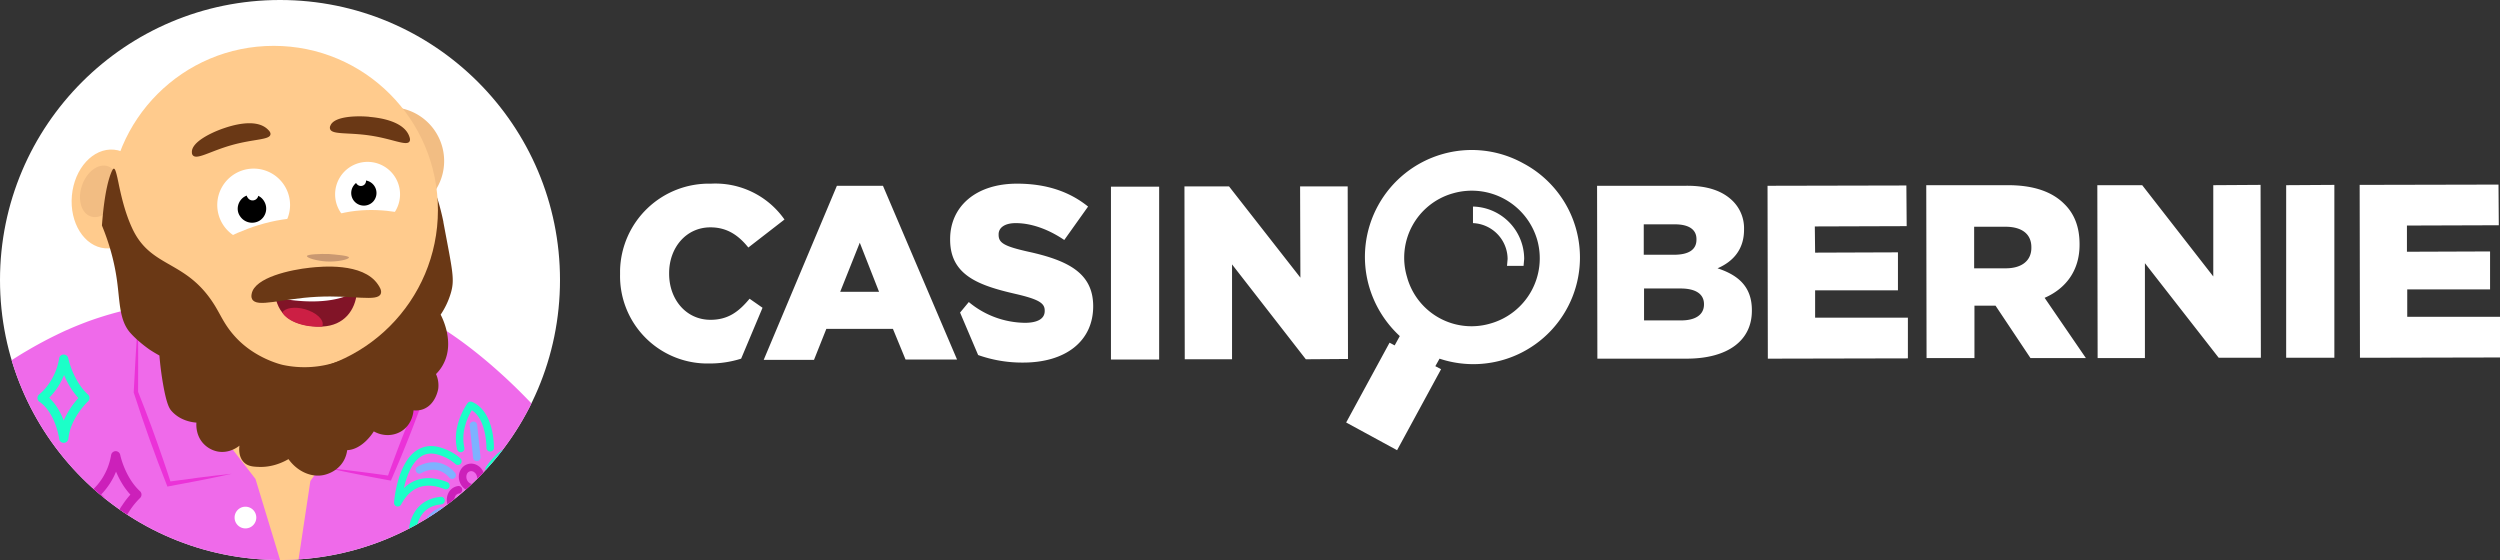 <svg width="250" height="56" fill="none" xmlns="http://www.w3.org/2000/svg"><rect width="100%" height="100%" fill="#333333" stroke="none"/><path d="M28 56c15.464 0 28-12.536 28-28S43.464 0 28 0 0 12.536 0 28s12.536 28 28 28Z" fill="#fff"/><path d="M53.148 40.346a29.04 29.04 0 0 1-2.826 4.568 28.81 28.81 0 0 1-1.768 2.1c-.07.078-.14.148-.21.227-.201.219-.411.438-.63.648-.166.166-.341.332-.516.498-.201.193-.411.377-.621.57a29.797 29.797 0 0 1-1.83 1.487c-.14.105-.288.21-.428.315-.56.402-1.146.787-1.732 1.155-.01 0-.01.008-.01.008-.27.158-.55.324-.83.482-.28.157-.56.306-.84.455a27.865 27.865 0 0 1-11.052 3.08c-.612.044-1.225.061-1.846.061H28a27.837 27.837 0 0 1-15.277-4.532c-.263-.167-.516-.342-.77-.517-.079-.061-.166-.114-.245-.175a30.6 30.6 0 0 1-1.199-.901 42.52 42.52 0 0 1-1.155-.98 28.06 28.06 0 0 1-8.19-12.871c.149-.096.306-.202.464-.298.394-.254.787-.49 1.199-.726.603-.359 1.233-.7 1.88-1.041a50.508 50.508 0 0 1 1.83-.893c.28-.122.56-.245.848-.367.464-.193.937-.377 1.418-.56a36.594 36.594 0 0 1 2.24-.727c.017 0 .035 0 .061-.017.49-.14.989-.271 1.496-.385l.184-.053c.114-.035.236-.07.359-.096 1.531-.402 3.281-.604 5.259-.604.437 0 1.006-.008 1.68-.017.332 0 .69-.009 1.076-.009 0 0 .604-.017 1.566-.035.35 0 .718 0 1.085-.009l2.231-.026h.508a178.43 178.43 0 0 1 2.187-.017h1.2c.253 0 .498 0 .752.009h.367c.866.008 1.715.017 2.529.043a62.532 62.532 0 0 1 2.188.079h.07l.446.026c1.172.07 2.16.167 2.86.298.106.026.202.052.307.07h.009s.052 0 .079.008c.157.035.323.08.498.123.998.262 1.794.604 2.46 1.024.104.052.2.105.305.166 3.203 1.732 7.07 4.9 10.343 8.356Z" fill="#EF6AEA"/><path d="M50.322 44.914a28.81 28.81 0 0 1-1.768 2.1.358.358 0 0 1 .044-.324c.525-.753 1.102-1.348 1.724-1.776ZM44.477 50.023a.375.375 0 0 1-.341.412c-1.068.096-1.794.586-2.223 1.505-.07.149-.13.306-.166.464-.28.157-.56.306-.84.454.044-.437.149-.848.333-1.233.533-1.155 1.514-1.82 2.835-1.943a.378.378 0 0 1 .402.341ZM39.63 50.618l.043.018a.377.377 0 0 0 .438-.184c.962-1.785 2.415-2.31 4.34-1.54a.377.377 0 0 0 .28-.7c-.998-.402-1.925-.499-2.748-.297a3.474 3.474 0 0 0-1.592.9c.245-1.093.735-2.502 1.662-3.132.525-.358 1.12-.42 1.838-.192a4.354 4.354 0 0 1 1.645.91c.157.14.393.122.533-.026a.383.383 0 0 0-.026-.534c-.525-.473-1.172-.831-1.925-1.068-.936-.297-1.767-.192-2.485.29-1.925 1.312-2.214 5.03-2.231 5.188a.392.392 0 0 0 .227.376v-.009ZM45.92 45.194a.381.381 0 0 0 .516-.438c-.376-1.61.386-3.132.744-3.736 1.488.945 1.462 3.719 1.462 3.754 0 .21.157.376.367.385a.38.38 0 0 0 .385-.368c0-.149.044-3.649-2.188-4.602a.367.367 0 0 0-.446.122c-.07.088-1.61 2.223-1.05 4.62a.39.39 0 0 0 .219.263h-.009Z" fill="#1CFFC8"/><path d="M46.218 48.921a.38.38 0 0 1-.315.429c-.026 0-.052.009-.078.017a.51.51 0 0 0-.324.307.592.592 0 0 0-.061.236c-.228.184-.455.359-.691.534a1.565 1.565 0 0 1 .06-1.077 1.275 1.275 0 0 1 .98-.76.366.366 0 0 1 .43.314ZM47.767 46.55a1.226 1.226 0 0 0-1.015-.131c-.333.105-.595.35-.744.682a1.424 1.424 0 0 0-.052 1.041c.113.342.323.63.621.814.21-.192.42-.376.621-.569a.43.43 0 0 1-.218-.07.718.718 0 0 1-.307-.402.72.72 0 0 1 .018-.508.463.463 0 0 1 .288-.27.46.46 0 0 1 .324.017c.027 0 .053.026.07.035a.682.682 0 0 1 .306.402.696.696 0 0 1 .035.298c.22-.21.43-.43.63-.648a1.33 1.33 0 0 0-.577-.691Z" fill="#CC20BA"/><path d="M47.54 46.086a.338.338 0 0 0 .183.026.372.372 0 0 0 .333-.411l-.341-3.211a.372.372 0 0 0-.412-.333.372.372 0 0 0-.332.411l.341 3.212c.018.14.105.253.227.306ZM41.782 47.337a.372.372 0 0 0 .332-.018c.735-.402 1.427-.455 2.065-.148.464.227.735.569.735.569a.376.376 0 0 0 .525.078.376.376 0 0 0 .079-.525c-.017-.017-.367-.49-1.006-.796-.595-.289-1.558-.49-2.748.166a.375.375 0 0 0 .035.674h-.017ZM44.32 50.759c-.56.402-1.147.787-1.733 1.155a2.35 2.35 0 0 1 .297-.385c.525-.56 1.112-.78 1.13-.788a.341.341 0 0 1 .305.018Z" fill="#7EB2FF"/><path d="M14 49.123c-1.513-1.4-1.977-3.614-1.977-3.632a.47.47 0 0 0-.463-.376.467.467 0 0 0-.447.385c-.306 1.837-1.304 2.966-1.759 3.395.377.332.762.656 1.155.98a3.01 3.01 0 0 0-.393-.429 6.99 6.99 0 0 0 1.487-2.283c.298.708.753 1.566 1.435 2.3a8.59 8.59 0 0 0-.822 1.077 3.298 3.298 0 0 0-.263.411c.254.175.508.35.77.517.569-1.007 1.269-1.654 1.278-1.663a.476.476 0 0 0 .149-.341.457.457 0 0 0-.15-.341Z" fill="#CC20BA"/><path d="M8.804 39.463c-1.514-1.4-1.978-3.614-1.978-3.64a.462.462 0 0 0-.464-.368.452.452 0 0 0-.446.385c-.394 2.371-1.951 3.57-1.986 3.588a.477.477 0 0 0-.184.376c0 .149.079.289.201.376 1.61 1.111 1.97 3.675 1.97 3.701a.455.455 0 0 0 .454.403h.009a.463.463 0 0 0 .455-.411c.21-2.1 1.951-3.72 1.969-3.737a.457.457 0 0 0 0-.674Zm-2.433 2.59c-.289-.753-.744-1.62-1.452-2.275a6.934 6.934 0 0 0 1.487-2.275c.298.708.753 1.557 1.435 2.3a8.335 8.335 0 0 0-1.47 2.25Z" fill="#1CFFC8"/><path d="m39.244 36.689-1.873 2.607-.017.018-2.765 3.841-1.4 1.951-1.602 2.223-.55.77-1.182 7.84a25.82 25.82 0 0 1-1.846.061l-2.46-8.102-.953-1.234-7.14-9.179.998-1.96 2.205-4.314.498-.98s.604-.017 1.567-.035a39.84 39.84 0 0 1 1.085-.017c.665-.018 1.417-.035 2.222-.044h.516l1.505-.026h.027c.586 0 1.172 0 1.75-.018H33.609c.27 0 .525.01.76.018.56.009 1.042.026 1.4.052v.018l.07.105.062.114 1.461 2.756 1.76 3.316.122.228v-.01Z" fill="#FFCB8D"/><path d="M24.544 52.841a1.085 1.085 0 1 0 0-2.17 1.085 1.085 0 0 0 0 2.17Z" fill="#fff"/><path d="m32.708 46.795 6.248 1.015 3.42-8.662-.332-7.403-9.336 15.05Z" fill="#EF6AEA"/><path d="M32.708 46.795c2.1.219 4.191.49 6.282.788l-.245.14c.254-.735.534-1.462.797-2.188a121.969 121.969 0 0 1 2.633-6.466l-.017.087a261.126 261.126 0 0 1-.079-3.7 260.973 260.973 0 0 1-.035-3.71c.114 1.233.21 2.458.298 3.692.087 1.233.175 2.467.254 3.692v.044l-.018.052a131.818 131.818 0 0 1-3.413 8.663l-.078.175-.175-.035a190.088 190.088 0 0 1-6.213-1.234h.009Z" fill="#EB32D8"/><path d="m23.127 47.39-6.256 1.015-3.29-9.17.201-6.895 9.345 15.05Z" fill="#EF6AEA"/><path d="M23.127 47.39c-2.065.455-4.138.857-6.212 1.234l-.175.035-.07-.184c-1.19-3.01-2.293-6.09-3.281-9.17l-.018-.044v-.035c.053-1.146.114-2.292.184-3.447.07-1.147.14-2.293.227-3.44.027 1.147.035 2.302.035 3.448 0 1.147 0 2.302-.008 3.448l-.01-.079c.902 2.249 1.75 4.568 2.53 6.851.262.77.525 1.54.77 2.31l-.254-.148c2.091-.29 4.182-.57 6.282-.788v.009Z" fill="#EB32D8"/><path d="M39.034 21.481a5.381 5.381 0 1 0 0-10.762 5.381 5.381 0 0 0 0 10.762Z" fill="#F2BD83"/><path d="M44.345 22.216s-.735-3.789-1.567-4.007a1.035 1.035 0 0 0-.463 0c-1.304.34-.902 1.776-.464 5.258.42 3.553-5.075 2.81-4.786 7.035.113 1.575-1.208 2.818-3.072 3.658-.42.297-1.435.927-2.703.717-.272-.043-1.75.053-1.97-.035-.13.447-.367 5.723 2.45 8.742.368.393.867.805 1.55 1.155.026.017.665.28 1.295.28 1.592 0 2.686-1.75 2.765-1.882.91.517 2.02.49 2.843-.07 1.024-.7 1.12-1.88 1.13-2.03.227.018.603.027.997-.13 1.216-.482 1.452-1.935 1.47-1.996a2.739 2.739 0 0 0-.22-1.505c.368-.367.605-.735.762-1.05 1.085-2.117-.087-4.489-.297-4.891a7.78 7.78 0 0 0 .997-2.091c.438-1.435.201-2.205-.726-7.167l.009.01Z" fill="#6A3815"/><path d="M27.37 37.432c9.07 0 16.423-7.353 16.423-16.423 0-9.07-7.353-16.424-16.424-16.424-9.07 0-16.424 7.353-16.424 16.424 0 9.07 7.354 16.423 16.424 16.423Z" fill="#FFCB8D"/><path d="M14.7 20.241c.248-2.724-1.232-5.085-3.306-5.274-2.075-.189-3.957 1.867-4.205 4.59-.248 2.725 1.233 5.086 3.307 5.274 2.074.19 3.957-1.866 4.204-4.59Z" fill="#FFCB8D"/><path d="M11.66 19.732c.48-1.384.094-2.773-.86-3.104-.955-.33-2.117.524-2.596 1.908-.479 1.383-.093 2.773.861 3.103.955.33 2.117-.523 2.595-1.907Z" fill="#F2BD83"/><path d="m29.969 27.134 3.5 4.235-2.704-1.663-.796-2.572Z" fill="#E0B686"/><path d="M34.894 25.751c0 .184-1.137.464-2.283.394-.928-.061-1.917-.341-1.917-.534 0-.192 1.374-.236 2.188-.21.621.053 2.021.158 2.012.35Z" fill="#C99871"/><path d="M36.758 22.68a3.246 3.246 0 1 0 0-6.493 3.246 3.246 0 0 0 0 6.493Z" fill="#fff"/><path d="M35.442 18.453c.044-.044.105-.123.175-.15.027.07.07.114.123.158a.516.516 0 0 0 .735-.035c.087-.096.149-.262.122-.376a1.27 1.27 0 0 1 .726 2.1 1.27 1.27 0 0 1-1.784.088 1.26 1.26 0 0 1-.088-1.785h-.009Z" fill="#000"/><path d="M25.366 24.141a3.64 3.64 0 1 0 0-7.28 3.64 3.64 0 0 0 0 7.28Z" fill="#fff"/><path d="M24.447 19.67c.06-.035.157-.096.236-.105 0 .079.044.14.087.201.175.28.525.36.805.184.123-.079.237-.236.245-.367.237.105.438.288.587.533a1.42 1.42 0 0 1-.455 1.952A1.443 1.443 0 0 1 24 21.613c-.437-.63-.227-1.532.455-1.952l-.008.01Z" fill="#000"/><path d="M11.173 17.15c.57-1.348.525 2.389 2.04 5.661 1.898 4.121 5.468 3.089 8.338 7.858.647 1.085.997 1.995 2.144 3.193 1.89 1.96 4.305 2.564 4.567 2.625a10.282 10.282 0 0 0 5.618-.359l2.397 7.797-1.549.997c-.026.28-.113.77-.428 1.27-.543.857-1.41 1.198-1.934 1.312-1.251.262-2.643-.368-3.518-1.593-.708.411-1.74.823-2.957.779-.534-.018-1.068-.044-1.479-.438-.612-.586-.49-1.53-.464-1.688-.14.113-.988.787-2.143.595a2.65 2.65 0 0 1-1.427-.762c-.822-.848-.752-1.95-.735-2.135-.367-.026-1.618-.166-2.502-1.18-.201-.228-.49-.675-.84-2.705a31.069 31.069 0 0 1-.359-2.826 14.466 14.466 0 0 1-.962-.577s-1.112-.753-1.934-1.672c-1.12-1.25-1.05-3.08-1.339-5.188-.184-1.374-.577-3.29-1.514-5.565.053-.622.254-3.72.972-5.39l.008-.01Z" fill="#6A3815"/><path d="M27.387 28.621c.07.945.253 1.899.84 2.634.612.761 1.671 1.312 3.5 1.4h.49c2.205-.096 3.316-1.645 3.474-3.422-1.61.175-3.422-.77-5.216-1.015-.708-.096-1.933.832-3.088.394v.009Z" fill="#811427"/><path d="M27.99 29.242s-.044.447.079.595c0 0 4.042.875 6.825-.341l.131-.569a13.407 13.407 0 0 1-2.826.517c-1.103.07-2.126-.01-3.203-.097-.42-.035-.77-.07-1.015-.096l.01-.009Z" fill="#fff"/><path d="M28.227 31.255c.55.918 2.283 1.522 3.99 1.4.017-.026.026-.062.035-.096.166-.587-.622-1.313-1.75-1.637-1.024-.288-1.987-.14-2.275.333Z" fill="#CC1F44"/><path d="M31.027 26.766c-1.925.201-5.573.971-5.862 2.625-.026.14-.053.324.044.516.463.902 2.905-.043 6.5-.227 3.64-.184 6.047.534 6.37-.306.123-.324-.122-.692-.297-.945-1.505-2.197-5.66-1.777-6.755-1.663Z" fill="#6A3815"/><path d="M41.25 21.543c-1.951-.499-4.917-.919-7.884 0l.963 2.642 5.985-.061.936-2.581ZM30.855 21.788C27.25 21.69 24.074 23.03 22 24.14l3.063 2.835 5.188-1.846.604-3.342Z" fill="#FFCB8D"/><path d="M22.4 12.819c-1.146.385-3.264 1.356-3.211 2.406 0 .088.008.21.096.306.402.482 1.759-.428 3.928-1.032 2.197-.613 3.754-.499 3.833-1.059.035-.21-.166-.402-.306-.534-1.216-1.128-3.693-.306-4.34-.087ZM36.95 11.681c-1.198-.114-3.534-.087-3.91.884a.433.433 0 0 0-.035.324c.175.603 1.785.332 4.007.665 2.249.332 3.631 1.076 3.938.595.113-.184.008-.438-.062-.613-.647-1.531-3.246-1.785-3.928-1.846l-.01-.009Z" fill="#6A3815"/><g clip-path="url('#clip0_3648_11385')"><g clip-path="url('#clip1_3648_11385')" fill="#fff"><path d="M83.689 18.578 76.37 35.986h5.03l1.235-3.102h6.656l1.265 3.072h5.15l-7.41-17.378H83.69Zm.331 10.602 1.958-4.91 1.927 4.91H84.02Zm-12.98 2.8c-2.41 0-4.127-2.017-4.127-4.607v-.06c0-2.53 1.687-4.578 4.126-4.578 1.657 0 2.801.782 3.795 2.017l3.614-2.8a8.432 8.432 0 0 0-7.349-3.585 8.881 8.881 0 0 0-9.092 8.671v.395a8.735 8.735 0 0 0 8.55 8.915h.365c1.083.008 2.16-.155 3.192-.482l2.139-5.09-1.295-.904c-1.058 1.265-2.112 2.109-3.919 2.109Zm40.056-13.311h4.819v17.287h-4.819V18.668Zm23.703 17.227-.03-17.258h-4.759l.03 9.126-7.138-9.126h-4.457l.03 17.288h4.729V26.44l7.379 9.487 4.216-.03Zm36.955-9.066c1.536-.662 2.65-1.867 2.65-3.855v-.06a3.81 3.81 0 0 0-.27-1.514 3.814 3.814 0 0 0-.844-1.287c-1.024-1.024-2.56-1.566-4.729-1.536h-8.854l.03 17.288h8.915c4.126 0 6.535-1.807 6.535-4.789v-.06c0-2.32-1.325-3.494-3.433-4.186Zm-7.379-4.397h3.102c1.446 0 2.169.542 2.169 1.476v.06c0 1.024-.813 1.506-2.259 1.506h-3.012v-3.042Zm6.024 8.012c0 1.024-.844 1.596-2.289 1.596h-3.705v-3.193h3.644c1.597 0 2.35.603 2.35 1.567v.03Zm11.113 1.325v-2.74h8.283v-3.796l-8.283.03-.03-2.62 9.186-.03-.03-4.066-13.884.03.03 17.288 14.005-.03V31.77h-9.277Zm26.444-7.289v-.06c0-1.717-.512-3.042-1.536-4.036-1.175-1.174-2.982-1.867-5.632-1.867h-8.162l.03 17.288h4.789v-5.24h2.108l3.494 5.24h5.541l-4.126-6.024c2.078-.904 3.494-2.68 3.494-5.3Zm-4.819.301c0 1.265-.934 2.049-2.56 2.049h-3.162v-4.157h3.132c1.596 0 2.59.693 2.59 2.048v.06Zm18.191-6.264v9.126l-7.108-9.126h-4.487l.03 17.288h4.729v-9.487l7.378 9.457h4.217l-.03-17.288-4.729.03Zm7.289 0 4.819-.03v17.288h-4.819V18.518Zm21.384 13.162h-9.277v-2.741h8.283v-3.795l-8.313.03v-2.62l9.186-.03-.03-4.066-13.884.03.03 17.288 14.005-.03v-4.067Zm-97.643-15.33a10.636 10.636 0 0 0-8.132-.934 10.69 10.69 0 0 0-7.319 13.222 10.846 10.846 0 0 0 3.072 4.97l-.512.933-.451-.241-.061-.03-4.306 7.92-.031.061 5.09 2.77 4.367-8.04.031-.06-.573-.302.422-.753a10.664 10.664 0 0 0 13.287-14.055 10.663 10.663 0 0 0-4.884-5.462Zm-3.283 15.992a6.682 6.682 0 0 1-7.106-2.18 6.687 6.687 0 0 1-1.222-2.307l-.045-.16a6.687 6.687 0 0 1 4.479-8.328l.159-.045a6.808 6.808 0 0 1 8.373 4.638 6.774 6.774 0 0 1-4.638 8.382Z"/><path d="M147.298 20.656v1.656a3.614 3.614 0 0 1 3.463 3.584l-.06.693h1.656l.061-.693a5.242 5.242 0 0 0-5.12-5.24Zm-44.455 4.517c-2.409-.542-2.981-.873-2.981-1.686v-.06c0-.633.572-1.115 1.716-1.115 1.536 0 3.253.602 4.849 1.687l2.38-3.343c-1.868-1.506-4.187-2.29-7.108-2.29-4.156 0-6.686 2.32-6.686 5.542v.06c0 3.555 2.86 4.579 6.535 5.422 2.35.542 2.922.934 2.922 1.656v.06c0 .754-.693 1.175-1.988 1.175a8.906 8.906 0 0 1-5.602-2.078l-.873 1.054 1.807 4.247c1.45.513 2.979.768 4.517.753 4.187 0 6.988-2.108 6.988-5.632v-.06c-.03-3.253-2.5-4.518-6.476-5.392Z"/></g></g><defs><clipPath id="clip0_3648_11385"><path fill="#fff" transform="translate(62 15)" d="M0 0h188v30.35H0z"/></clipPath><clipPath id="clip1_3648_11385"><path fill="#fff" transform="translate(62 15)" d="M0 0h188v30.022H0z"/></clipPath></defs></svg>